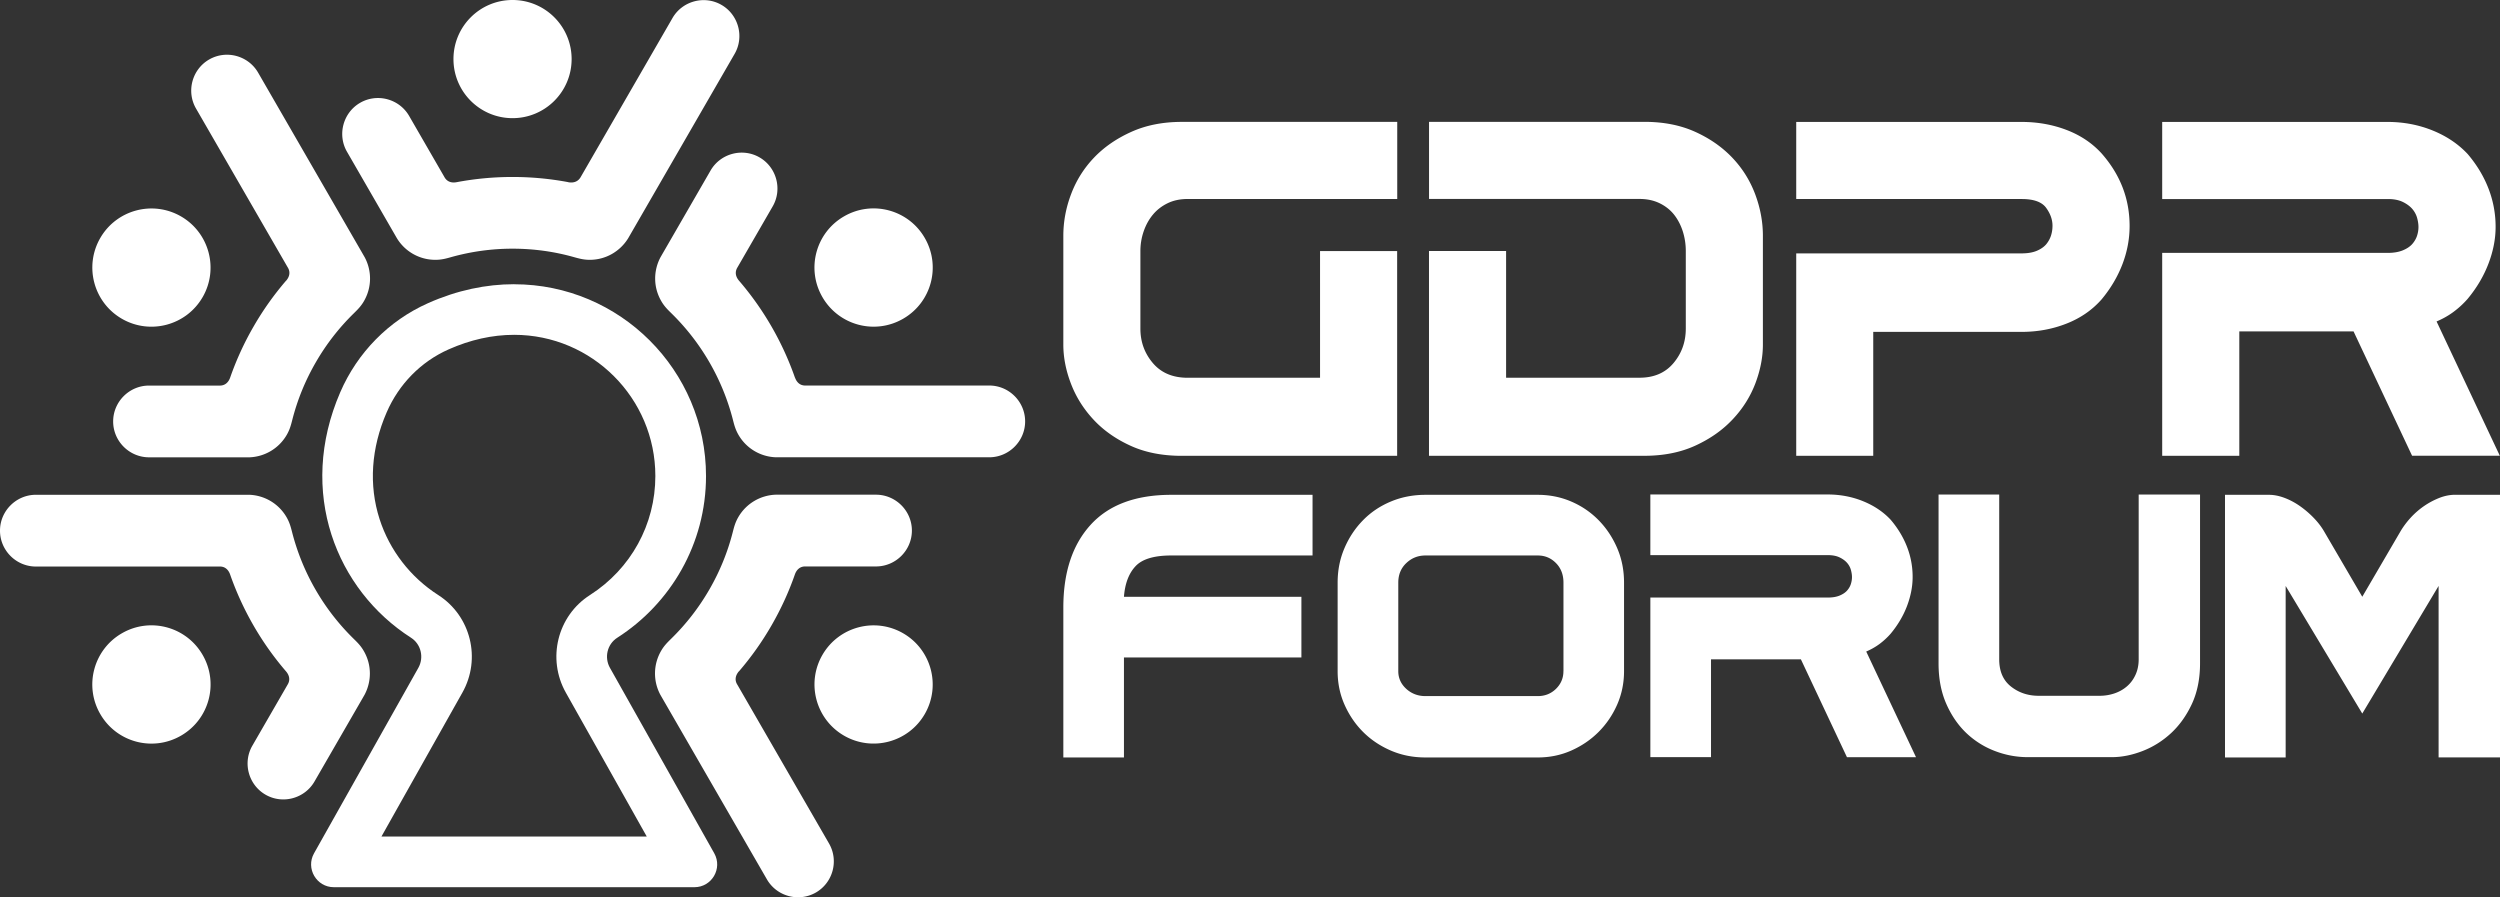 <svg data-name="Livello 1" xmlns="http://www.w3.org/2000/svg" viewBox="0 0 570 204.58"><rect x="0" y="0" width="570" height="204.58" fill="#333333" stroke="none"/><path d="M401.94 53.78v24.8c0 2.88-.58 5.82-1.72 8.84-1.15 3.02-2.87 5.75-5.17 8.19-2.3 2.45-5.13 4.44-8.51 5.99s-7.25 2.32-11.63 2.32h-49.1V57.23h17.58v28.89h30.41c3.31 0 5.89-1.11 7.76-3.34 1.87-2.23 2.8-4.85 2.8-7.87V57.23c0-1.58-.24-3.09-.7-4.53-.47-1.44-1.13-2.69-1.99-3.78-.86-1.08-1.96-1.94-3.29-2.59-1.33-.64-2.85-.97-4.58-.97h-47.98V27.78h49.1c4.38 0 8.23.76 11.57 2.27s6.15 3.47 8.45 5.88c2.3 2.41 4.04 5.18 5.22 8.3 1.18 3.13 1.78 6.32 1.78 9.55zm-159.5 0c0-3.24.59-6.41 1.78-9.54 1.18-3.13 2.92-5.89 5.22-8.3s5.13-4.36 8.51-5.88 7.21-2.27 11.52-2.27h49.1v17.58h-47.78c-1.72 0-3.24.32-4.58.97-1.33.65-2.44 1.51-3.34 2.59s-1.6 2.34-2.1 3.78-.76 2.95-.76 4.53v17.68c0 3.02.95 5.64 2.85 7.87 1.9 2.23 4.54 3.34 7.92 3.34h30.19V57.24h17.58v46.69h-49.1c-4.45 0-8.36-.77-11.73-2.32-3.37-1.54-6.19-3.54-8.45-5.99-2.26-2.44-3.97-5.18-5.11-8.19-1.15-3.02-1.72-5.97-1.72-8.84V53.78zm167.1 50.14V57.77h51.43c1.36 0 2.51-.2 3.45-.6.93-.4 1.65-.91 2.15-1.52.5-.62.86-1.29 1.08-2.01s.32-1.45.32-2.18c0-1.37-.48-2.74-1.45-4.07-.97-1.34-2.82-2.01-5.55-2.01h-51.43V27.8h51.36c3.66 0 7.09.61 10.28 1.83 3.19 1.22 5.87 3.02 8.02 5.39 4.23 4.82 6.35 10.31 6.35 16.5 0 2.95-.54 5.84-1.62 8.68s-2.66 5.52-4.74 8.03c-2.15 2.45-4.83 4.3-8.02 5.55-3.19 1.26-6.62 1.89-10.28 1.89H427.1v28.25h-17.57zm140.42 0l-13.35-28.36h-26.05v28.36h-17.58V57.66h51.43c1.36 0 2.51-.2 3.45-.59s1.65-.88 2.15-1.45c.5-.58.86-1.2 1.08-1.88s.32-1.35.32-1.99-.11-1.35-.32-2.11c-.22-.76-.61-1.46-1.13-2.05-.54-.61-1.26-1.13-2.15-1.56-.9-.43-2.03-.65-3.4-.65h-51.43V27.8h51.36c3.66 0 7.09.65 10.28 1.94s5.87 3.09 8.02 5.39c2.08 2.45 3.66 5.07 4.74 7.87s1.62 5.71 1.62 8.73c0 2.73-.54 5.52-1.62 8.36s-2.66 5.52-4.74 8.03c-1 1.15-2.1 2.15-3.28 3.02s-2.46 1.58-3.82 2.15l14.42 30.62h-20zM256.27 172.7h-13.83v-34.18c0-8.03 2.08-14.32 6.23-18.87s10.28-6.83 18.36-6.83h32.23v13.83h-32.23c-3.9 0-6.62.82-8.14 2.46-1.53 1.64-2.4 3.96-2.63 6.96h40.46v13.83h-40.46v22.82zm282.33-10.01l-17.47-29.09v39.1H507.3v-59.88h10.09c1.07 0 2.22.23 3.44.68 1.21.45 2.39 1.08 3.52 1.86 1.14.8 2.21 1.71 3.18 2.72.99 1.02 1.83 2.12 2.5 3.31l8.57 14.67 8.57-14.67c.68-1.19 1.5-2.3 2.46-3.35s2.01-1.95 3.14-2.72a17.61 17.61 0 013.48-1.83c1.19-.45 2.35-.68 3.48-.68H570v59.88h-14v-39.1l-17.4 29.1zm-233.62-9.66v-20.19c0-2.83.52-5.45 1.57-7.89s2.46-4.55 4.24-6.36c1.78-1.81 3.89-3.23 6.32-4.24 2.43-1.02 5.06-1.53 7.89-1.53h25.61c2.71 0 5.26.51 7.63 1.53 2.38 1.02 4.45 2.43 6.23 4.24s3.19 3.93 4.24 6.36c1.05 2.43 1.57 5.06 1.57 7.89v20.19c0 2.71-.53 5.26-1.57 7.63-1.05 2.38-2.46 4.45-4.24 6.23s-3.86 3.19-6.23 4.24-4.92 1.57-7.63 1.57H325c-2.83 0-5.46-.52-7.89-1.57-2.43-1.05-4.54-2.46-6.32-4.24s-3.19-3.86-4.24-6.23-1.57-4.92-1.57-7.63zm51.49 0v-20.19c0-1.81-.56-3.29-1.7-4.45s-2.51-1.74-4.15-1.74H325c-1.7 0-3.15.58-4.37 1.74s-1.82 2.64-1.82 4.45v20.19c0 1.58.61 2.92 1.82 4.03 1.21 1.1 2.67 1.65 4.37 1.65h25.61c1.64 0 3.02-.55 4.15-1.65 1.13-1.11 1.7-2.45 1.7-4.03zm64.63 19.6l-10.5-22.31h-20.49v22.31h-13.83v-36.39h40.46c1.07 0 1.98-.15 2.71-.46.74-.31 1.3-.69 1.7-1.15s.68-.95.85-1.49.25-1.06.25-1.57-.09-1.06-.25-1.65a4.07 4.07 0 00-.89-1.61c-.42-.48-.99-.89-1.7-1.23s-1.6-.51-2.67-.51h-40.46v-13.83h40.4c2.88 0 5.58.51 8.09 1.53s4.62 2.43 6.31 4.24c1.64 1.93 2.88 3.99 3.73 6.19.85 2.19 1.28 4.52 1.27 6.87 0 2.15-.43 4.34-1.27 6.58-.85 2.24-2.09 4.34-3.73 6.32-.77.88-1.64 1.68-2.58 2.38-.93.68-1.93 1.24-3 1.7l11.35 24.09h-15.74zm41.24 0c-2.54 0-5.05-.46-7.5-1.4-2.43-.92-4.65-2.32-6.53-4.11-1.89-1.81-3.42-4.04-4.58-6.7s-1.74-5.71-1.74-9.16v-38.51h13.83v37.58c0 2.71.89 4.78 2.67 6.19 1.78 1.41 3.89 2.12 6.32 2.12h13.91c1.19 0 2.32-.19 3.39-.55 1.08-.37 2.02-.9 2.84-1.61.82-.71 1.47-1.58 1.95-2.63s.72-2.22.72-3.52v-37.58h13.99v38.51c0 3.5-.63 6.59-1.86 9.24-1.24 2.66-2.83 4.88-4.75 6.66-1.93 1.78-4.09 3.14-6.49 4.07s-4.74 1.4-7 1.4h-19.17z" fill="#fff"/><g fill="#fff"><path d="M168.49 153.06c2.79-3.24 5.27-6.74 7.4-10.44 2.18-3.78 3.96-7.67 5.34-11.64.39-1.11 1.2-1.88 2.46-1.83h16.04c4.49 0 8.18-3.68 8.18-8.18s-3.68-8.17-8.18-8.18h-22.89c-3.41.13-6.67 1.95-8.51 5.12-.67 1.17-.94 2.14-1.26 3.41-1.17 4.59-2.97 9-5.35 13.11a52.06 52.06 0 01-8.68 11.19c-.93.92-1.65 1.63-2.32 2.8a10.263 10.263 0 00-.19 9.93c.11.2.22.39.33.58l24 41.57c2.25 3.89 7.27 5.24 11.17 2.99 3.89-2.25 5.24-7.27 2.99-11.17l-20.91-36.22c-.67-1.05-.41-2.14.35-3.03zm42.36 9.74c3.72-6.45 1.51-14.69-4.93-18.41-6.45-3.72-14.69-1.51-18.41 4.93-3.72 6.45-1.51 14.69 4.93 18.41 6.45 3.72 14.69 1.51 18.41-4.93zm-29.61-76.72A68.713 68.713 0 00168.5 64c-.77-.9-1.02-1.98-.35-3.05l8.02-13.89c2.25-3.89.9-8.92-2.99-11.17s-8.92-.9-11.17 2.99L150.9 58.12c-.11.2-.22.38-.33.58-1.59 3.02-1.65 6.75.19 9.93.67 1.17 1.38 1.88 2.32 2.8a52.06 52.06 0 018.68 11.19c2.37 4.1 4.17 8.51 5.35 13.11.32 1.27.59 2.24 1.26 3.41 1.83 3.17 5.1 5 8.51 5.12h48.67c4.49 0 8.18-3.68 8.18-8.18s-3.68-8.18-8.18-8.18h-41.82c-1.28.06-2.08-.71-2.47-1.81zm29.61-31.82c-3.72-6.45-11.96-8.66-18.41-4.93-6.45 3.72-8.66 11.96-4.93 18.41s11.96 8.66 18.41 4.93c6.45-3.72 8.66-11.96 4.93-18.41zm-81.24-12.72c-4.13-.78-8.39-1.19-12.75-1.19s-8.62.41-12.75 1.19c-1.16.22-2.22-.1-2.81-1.22l-8.02-13.89c-2.25-3.89-7.27-5.24-11.17-2.99-3.89 2.25-5.24 7.28-2.99 11.17l11.11 19.25c.11.2.22.38.34.58 1.81 2.89 5.03 4.8 8.69 4.8 1.35 0 2.32-.25 3.58-.61 4.46-1.25 9.16-1.93 14.02-1.93s9.57.67 14.02 1.93c1.26.35 2.24.61 3.58.61 3.66 0 6.87-1.92 8.69-4.8.12-.19.23-.38.34-.58l24-41.57c2.25-3.89.9-8.92-2.99-11.17s-8.92-.9-11.17 2.99l-20.91 36.22c-.61 1.11-1.68 1.43-2.84 1.22zM116.86 0c-7.44 0-13.47 6.03-13.47 13.47s6.03 13.47 13.47 13.47 13.47-6.03 13.47-13.47S124.3 0 116.86 0zM65.22 64a68.003 68.003 0 00-7.4 10.44 67.942 67.942 0 00-5.34 11.64c-.39 1.11-1.2 1.88-2.46 1.83H33.98c-4.49 0-8.18 3.68-8.18 8.18s3.68 8.17 8.18 8.18h22.89c3.41-.13 6.67-1.95 8.51-5.12.67-1.17.94-2.14 1.26-3.41 1.17-4.59 2.97-9 5.35-13.11a51.75 51.75 0 018.68-11.19c.93-.92 1.65-1.63 2.32-2.8 1.83-3.17 1.78-6.92.19-9.93-.11-.2-.22-.38-.33-.58l-24-41.57c-2.25-3.89-7.27-5.24-11.17-2.99-3.89 2.25-5.24 7.27-2.99 11.17L65.6 60.96c.67 1.06.41 2.14-.35 3.03zm-42.36-9.73c-3.72 6.45-1.51 14.69 4.93 18.41 6.45 3.72 14.69 1.51 18.41-4.93s1.51-14.69-4.93-18.41c-6.45-3.72-14.69-1.51-18.41 4.93zm29.61 76.72c1.39 3.97 3.16 7.86 5.34 11.64a68.05 68.05 0 007.4 10.44c.77.9 1.02 1.98.35 3.05l-8.02 13.89c-2.25 3.89-.9 8.92 2.99 11.17s8.92.9 11.17-2.99l11.11-19.24c.11-.2.22-.38.33-.58 1.59-3.02 1.65-6.75-.19-9.93-.67-1.17-1.38-1.88-2.32-2.8a52.06 52.06 0 01-8.68-11.19c-2.37-4.1-4.17-8.51-5.35-13.11-.32-1.27-.59-2.24-1.26-3.41a10.247 10.247 0 00-8.51-5.12H8.18c-4.49 0-8.18 3.68-8.18 8.18s3.68 8.18 8.18 8.18H50c1.27-.06 2.07.7 2.47 1.81zM22.86 162.8c3.72 6.45 11.96 8.66 18.41 4.93 6.45-3.72 8.66-11.96 4.93-18.41-3.72-6.45-11.96-8.66-18.41-4.93-6.45 3.72-8.66 11.97-4.93 18.41z" fill-rule="evenodd"/><path d="M117.23 76.34c17.75 0 32.19 14.44 32.19 32.19 0 11.03-5.57 21.17-14.91 27.14-7.43 4.75-9.84 14.52-5.5 22.25l14.77 26.26 3.68 6.55H86.97l3.68-6.55 14.77-26.26c4.35-7.72 1.93-17.5-5.5-22.25-6.34-4.06-11.09-10.21-13.38-17.32-2.49-7.75-1.93-16.17 1.62-24.34 2.79-6.43 7.79-11.53 14.1-14.34 4.96-2.21 9.99-3.33 14.96-3.33m0-11.54c-6.33 0-12.97 1.35-19.65 4.33-8.97 4-16.09 11.28-19.99 20.29-9.88 22.8-.87 45.1 16.13 55.98 2.29 1.47 3 4.5 1.67 6.87l-14.77 26.26-9.01 16.02c-1.94 3.45.55 7.73 4.52 7.73h82.21c3.96 0 6.46-4.27 4.52-7.73l-9.01-16.02-14.77-26.26c-1.34-2.37-.63-5.41 1.67-6.87 12.15-7.78 20.23-21.4 20.23-36.86 0-24.11-19.63-43.73-43.74-43.73z"/></g></svg>